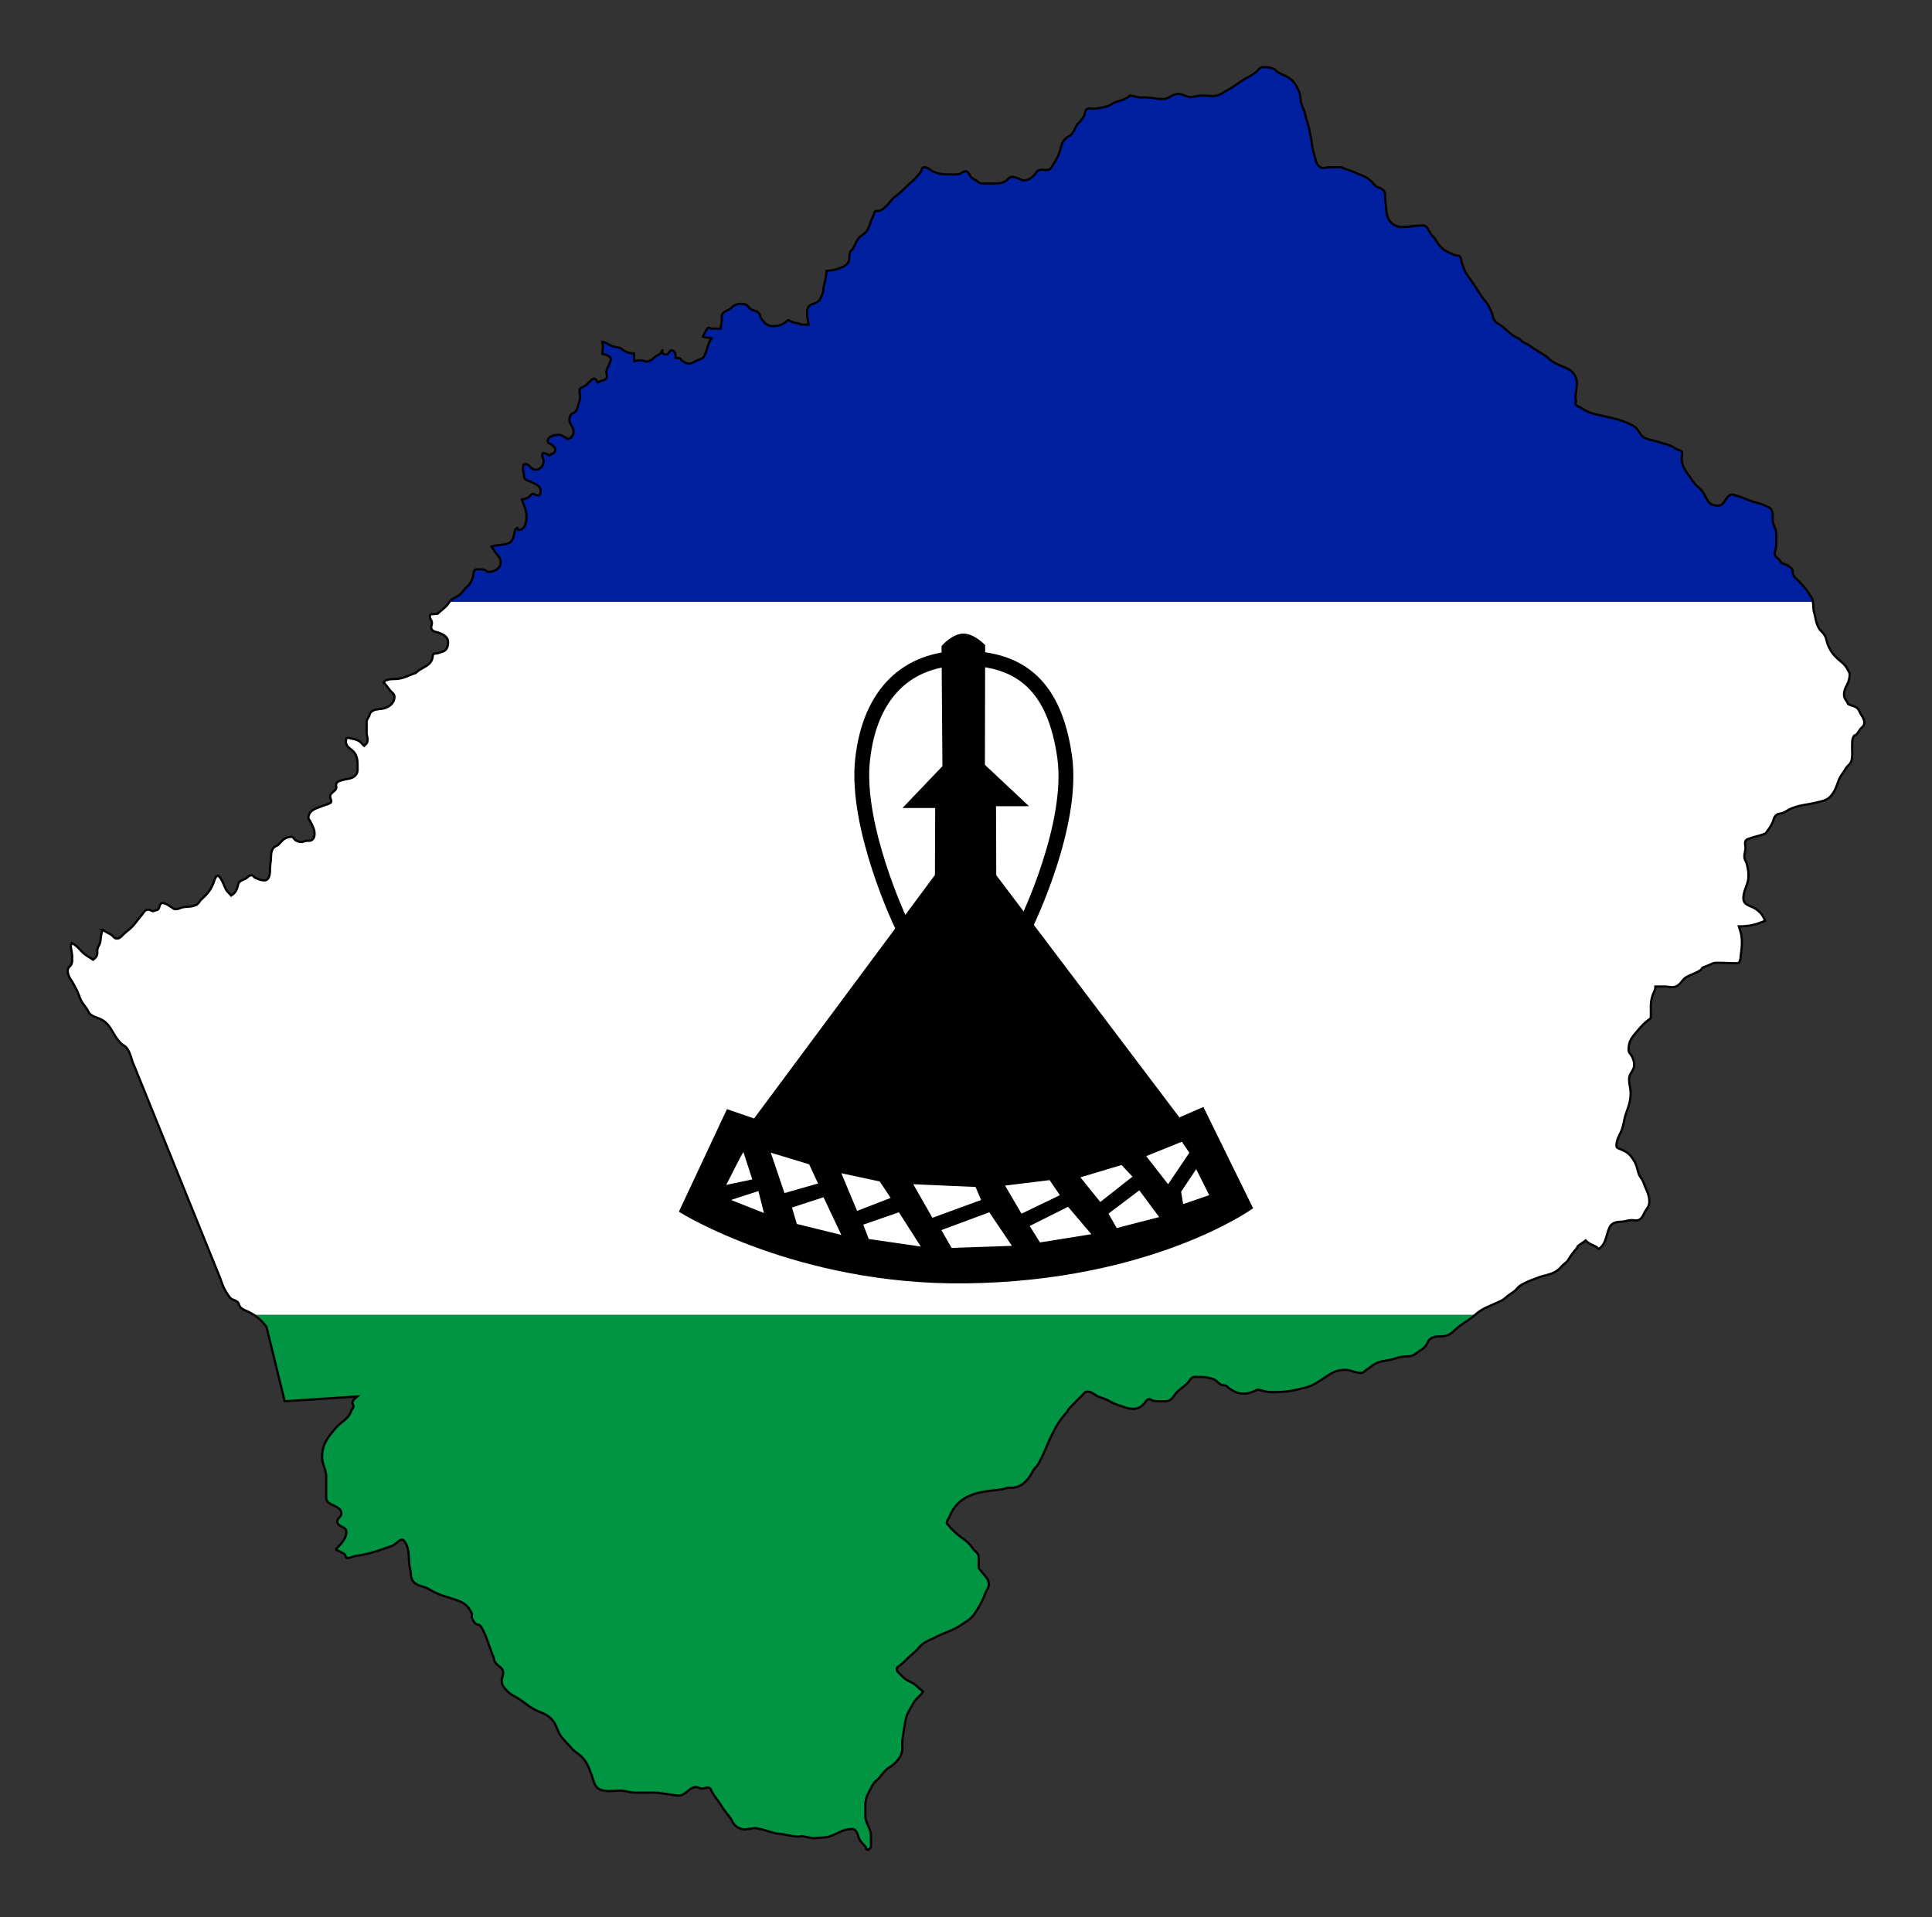<svg xmlns="http://www.w3.org/2000/svg" viewBox="0 0 1733.812 1720.632"><rect x="0" y="0" width="1733.812" height="1720.632" fill="#333333" stroke="none"/><path fill="none" d="M777.97 1660.1c.414.063.95-.013 1.332.216.067-.076.141-.145.213-.216h-1.545z"/><path fill="#009543" d="M781.572 1657.253v-9.307c0-7.375-4.993-11.006-4.993-18.383v-9.305c0-5.106 1.248-8.17 3.631-12.594 1.476-2.724 2.269-4.766 4.085-7.263 1.475-2.157 3.404-2.838 4.993-4.993 2.042-2.724 3.519-4.427 5.901-6.808 2.383-2.384 4.766-2.95 7.262-5.447 3.973-3.972 6.582-7.036 7.263-12.709.341-2.838-.339-4.427 0-7.263.795-7.15 1.589-11.12 2.724-18.156 1.135-6.808 3.972-10.327 7.263-16.34 2.496-4.539 6.014-5.901 8.624-10.44-4.312-3.177-6.467-6.354-11.347-8.625-3.971-1.814-6.241-3.517-9.078-6.808-1.362-1.589-3.177-2.383-3.177-4.539 0-2.156 2.042-2.724 3.631-4.084 1.93-1.589 3.177-2.724 4.994-4.539 4.426-4.427 7.716-6.581 11.801-11.348 3.972-4.538 7.943-5.446 13.164-8.17 4.993-2.611 7.943-3.745 13.163-5.901 5.22-2.156 8.058-3.631 12.709-6.808 4.427-2.95 7.49-4.654 10.44-9.078 4.427-6.581 6.808-10.781 9.532-18.156 1.135-3.176 3.177-4.765 3.177-8.17 0-5.334-3.858-7.49-6.809-11.801-.793-1.249-2.269-1.93-2.269-3.518v-9.305c0-3.405-2.95-4.425-4.993-7.148-2.609-3.52-4.198-5.562-7.716-8.171-4.312-3.177-7.036-5.219-10.894-9.077-1.247-1.25-2.156-2.27-3.177-3.631-.681-.908-1.815-1.135-1.815-2.27 0-2.611 1.815-3.973 2.724-6.354 5.219-12.597 14.751-18.61 28.141-21.334 7.264-1.476 11.689-1.589 19.065-2.724 2.042-.341 3.292-1.134 5.446-1.362 1.589-.114 2.497.112 4.086 0 5.901-.68 9.305-3.292 13.163-7.715 2.27-2.611 3.292-4.767 4.994-7.716 1.362-2.384 3.292-3.52 4.539-5.902 5.673-10.212 7.489-16.793 12.709-27.233 4.084-8.17 7.036-12.823 13.163-19.518.455-.568.455-1.249.908-1.815 2.27-2.838 3.973-4.199 6.355-6.808 2.27-2.497 3.859-3.858 6.354-6.354 1.476-1.476 2.383-3.177 4.539-3.177 4.199 0 6.128 2.95 9.986 4.539 3.518 1.362 5.788 1.815 9.077 3.631 4.766 2.724 7.943 3.744 13.164 5.447 3.404 1.134 5.446 1.815 9.078 1.815 4.084 0 6.696-1.703 9.532-4.539 1.703-1.703 2.157-4.085 4.539-4.085 1.476 0 2.269 1.135 3.631 1.362 4.312.794 6.923.454 11.347.454 3.859 0 5.901-2.837 8.171-5.9 3.518-4.766 7.149-6.243 11.347-10.44 1.815-1.816 2.269-3.858 4.539-4.993 1.589-.796 2.724-.455 4.539-.455 5.334 0 8.625.228 13.617 1.816 3.177 1.02 4.312 3.404 7.262 4.993 1.362.68 2.611.566 4.086.907 1.703.455 2.157 1.816 3.631 2.724 4.427 2.724 7.49 4.539 12.71 4.539 5.106 0 8.058-1.703 12.709-3.631 4.538 1.134 8.057 2.269 12.709 2.269 9.646 0 15.093-.454 24.51-2.723 2.724-.681 4.654-1.023 7.263-1.816 4.427-1.475 6.924-3.065 10.894-5.447 8.17-5.106 13.051-9.985 22.695-9.985 5.787 0 8.739 2.724 14.524 2.724 2.385 0 3.404-1.93 5.447-3.177 2.837-1.703 4.312-3.519 7.262-4.993 4.767-2.497 8.284-2.385 13.617-3.631 4.2-.908 6.696-2.158 10.894-2.724 3.632-.569 6.128.113 9.532-1.362 2.27-1.023 3.405-2.269 5.447-3.631 2.95-1.931 4.993-3.293 6.808-6.355 1.135-2.042 1.703-3.745 3.632-4.993 4.084-2.724 7.83-1.362 12.708-2.27 5.788-1.134 7.944-5.106 12.71-8.624 5.592-4.167 9.281-6.011 14.438-10.429H227.671c4.567 2.889 8.002 6.144 11.49 10.883l16.34 66.723 65.164-4.272c-1.691 1.577-3.671 2.764-4.341 5.18-.308 1.113.908 2.269.908 3.631 0 1.589-1.382 2.264-1.815 3.632-2.516 7.936-9.119 9.951-14.526 16.34-7.075 8.363-11.801 14.525-11.801 25.418 0 7.036 3.631 10.895 3.631 17.929v18.61c0 7.716 13.617 6.581 13.617 14.298 0 3.178-3.632 4.085-3.632 7.263 0 4.766 8.171 4.311 8.171 9.078 0 6.355-5.3 11.531-9.839 16.07l-.052.047c2.881.879 5.252 2.187 8.074 3.854 1.31.774.908 3.632 2.724 3.632 2.724 0 4.783-1.452 7.263-1.815 12.958-1.904 20.389-4.64 32.681-9.078 4.049-1.463 8.265-8.075 10.894-4.539 5.978 8.04 3.206 15.653 5.447 25.419.935 4.076.2 7.738 2.723 10.893 3.83 4.788 9.316 4.071 14.526 7.263 8.86 5.431 15.425 6.377 25.418 9.985 6.346 2.291 10.022 5.66 12.709 11.802.489 1.119-.496 2.514 0 3.631 1.32 2.968 2.951 6.355 6.356 6.355 4.426 1.815 10.551 23.829 12.709 28.142 1.021 2.042.68 3.631 1.815 5.446 2.608 3.859 7.262 4.879 7.262 9.532 0 2.836-1.362 4.426-1.362 7.263 0 3.518 1.816 5.674 4.086 8.17 2.836 3.063 4.993 4.312 8.625 6.356 6.581 3.631 9.759 7.262 16.34 10.892 6.24 3.405 11.12 3.859 15.887 9.078 4.993 5.447 4.651 11.12 9.531 16.795 3.178 3.632 4.994 5.447 8.171 9.078 3.063 3.517 5.785 4.425 9.078 7.716 4.878 4.878 6.24 9.078 8.624 15.433 2.382 6.354 2.951 12.821 9.532 14.524 6.128 1.589 9.986.454 16.341.454 5.56 0 8.624 1.816 14.183 1.816h18.951l19.065 2.723c7.035 0 9.305-7.716 16.34-7.716 1.815 0 2.724 1.247 4.539 1.362 2.836.112 4.878-1.702 7.263-.454 1.362.682 1.474 2.269 2.269 3.631 2.95 5.106 5.446 7.602 8.625 12.71 2.608 4.197 4.766 6.581 7.716 10.439 1.362 1.815 1.815 3.632 3.177 5.447 2.382 3.063 5.22 4.084 9.077 4.993l9.986-1.362c6.355 1.021 9.872 2.382 15.886 4.085 4.085 1.135 6.695 1.02 10.894 1.815 4.878.907 7.716 1.701 12.709 1.816.681 0 1.135-.454 1.815-.454 4.198.339 7.603 1.815 11.802 1.815 5.674-.908 9.192.115 14.525-1.815 7.376-2.724 11.574-6.354 19.517-6.354 3.745 0 4.654 4.197 5.901 7.717 1.362 3.858 3.858 5.334 6.354 8.624.341.454.114 1.362.454 1.815.111.148.285.208.484.238h1.545c.891-.895 2.055-1.487 2.055-2.852z"/><path fill="#FFF" d="M1324.438 1179.635c6.127-5.334 10.893-6.581 18.155-9.985 3.292-1.476 5.447-2.158 8.171-4.539 2.61-2.27 4.426-3.518 7.262-5.447 3.065-2.042 4.085-4.652 7.263-6.354 3.972-2.157 6.581-3.404 10.894-4.993 2.951-1.023 4.653-1.93 7.716-2.724 7.263-2.042 12.482-2.951 17.248-8.624 2.157-2.611 4.539-3.405 6.354-6.354 2.611-4.2 4.539-6.809 7.716-10.44.454-.568.341-1.362.908-1.816 2.496-2.041 4.427-2.837 6.808-4.993 3.519 3.971 7.943 3.859 11.802 7.716 6.696-4.765 6.241-11.462 9.532-19.063 1.815-4.199 5.901-5.334 10.439-5.446 3.52-.115 5.562-1.135 9.078-1.362 2.838-.227 4.88.907 7.263-.455 2.838-1.589 3.404-3.972 4.993-6.808 1.815-3.292 4.085-5.22 4.085-9.078 0-7.376-3.177-11.12-5.447-18.156-1.362-2.837-3.063-4.311-4.084-7.262-1.474-4.312-1.701-7.489-4.085-11.347-2.382-3.859-4.198-6.47-8.17-8.625-1.362-.68-2.27-1.25-3.632-1.815-1.815-.682-4.084-1.135-4.084-3.177 0-6.696 3.519-9.985 5.446-16.341 1.249-4.311 1.362-7.035 2.724-11.347 2.385-7.377 4.539-11.688 4.539-19.518 0-4.993-1.362-7.716-1.362-12.709 0-5.219 4.539-7.489 4.539-12.709 0-2.497-.566-4.085-1.362-6.355-1.021-2.951-3.631-4.086-3.631-7.263 0-6.128 1.93-9.873 5.901-14.524 2.384-2.838 3.858-4.539 6.354-7.263 1.589-1.815 3.065-2.837 4.993-4.539 1.135-1.022 2.724-1.476 2.724-3.065v-9.759c0-3.516.454-5.674 1.362-8.964.907-3.292 2.723-5.107 2.723-8.624h8.966c3.631 0 5.786 1.246 9.19 0 4.766-1.703 5.562-6.242 9.985-8.625 4.766-2.61 8.171-3.292 12.709-6.354.681-.454.681-1.476 1.362-1.815 1.816-1.135 3.405-1.362 5.447-2.27 2.724-1.248 4.312-2.269 7.377-2.269 7.035 0 11.006.339 18.041.454.569-.341 1.589 0 1.815-.454 1.476-2.269 1.476-4.427 1.816-7.263.454-4.199.907-6.696.907-10.894 0-5.787-.907-9.077-2.724-14.524 9.419 0 14.979-1.476 23.604-4.993-1.929-4.654-4.085-7.604-8.171-10.44-2.608-1.815-4.538-2.157-7.262-3.631-2.382-1.249-4.086-3.065-4.086-5.901 0-8.171 4.539-12.255 4.539-20.425 0-3.859-.454-6.242-1.362-9.986-.68-2.838-2.269-4.311-2.269-7.262 0-2.838.68-4.427.907-7.263.227-2.838-1.134-4.993.454-7.263.908-1.248 2.27-1.248 3.632-1.815 4.766-1.93 9.419-2.27 14.071-4.539 2.383-3.292 4.085-5.334 5.901-9.078 1.362-2.837 1.249-5.219 3.631-7.262 1.703-1.476 3.405-1.135 5.446-1.816 3.632-1.361 5.447-3.177 9.078-4.539 4.767-1.703 7.716-2.383 12.71-3.176 4.199-.681 6.696-1.249 10.894-2.27 4.654-1.135 7.715-1.815 10.894-5.446 4.085-4.767 4.88-8.739 7.262-14.525 1.476-3.745 3.405-5.561 5.447-9.078 1.815-3.631 5.107-4.654 5.901-8.624.907-4.88.341-7.716.454-12.71.115-3.631-.227-6.241 1.815-9.077.341-.569 1.25-.341 1.815-.908 1.815-1.815 2.497-3.631 4.085-5.446 1.476-1.59 3.177-2.724 3.177-4.993 0-3.859-1.928-5.789-3.631-9.078-1.021-2.043-1.702-3.746-3.632-4.994-2.496-1.703-4.993-1.361-7.262-3.177-.567-.454-.567-1.248-.908-1.815-1.474-2.042-2.722-3.745-2.722-6.355 0-4.085 1.361-6.354 3.176-9.985 1.135-2.838 1.816-4.993 1.816-8.171 0-1.93-1.021-2.837-1.816-4.538-1.815-3.746-4.085-5.447-7.262-8.171-5.106-4.427-7.943-7.831-10.44-14.071-1.135-2.724-1.135-4.654-2.269-7.263-1.702-3.745-4.54-4.879-6.356-8.624-2.269-4.539-2.269-7.831-3.631-12.709-1.08-3.781-.664-6.636-1.181-9.976H403.482c-.862 1.147-1.496 2.383-2.732 3.621-2.95 2.949-5.108 4.538-8.171 7.262-2.837.455-6.808-.568-6.808 2.269 0 2.27 1.589 3.178 1.815 5.447.227 2.156-1.022 3.404-.454 5.447.566 2.042 2.496 2.609 4.539 3.177 5.105 1.474 10.44 3.743 10.44 9.078 0 3.516-.908 6.808-4.086 8.17-2.042.793-3.292 1.247-5.447 1.815-1.248.339-2.837 0-3.631.907-.796.908-.568 2.382-.907 3.632-2.043 7.263-9.646 7.829-14.979 13.163-5.674 1.816-8.739 3.859-14.526 4.994-4.879.907-8.17-.227-12.709 1.815-.795.339-.68 1.247-1.362 1.815 2.27 2.497 3.517 4.198 5.447 6.808 1.589 2.156 4.085 3.064 4.085 5.901 0 4.993-3.519 8.282-8.171 9.985-4.766 1.702-8.965.34-12.709 3.632-1.134.908-1.25 2.27-1.815 3.632-.908 2.041-2.269 3.062-2.269 5.332v9.305c0 3.519 1.589 5.674.454 8.966-.454 1.473-1.589 2.042-2.724 3.176-1.93-1.703-2.723-3.292-4.993-4.538-3.177-1.703-5.674-1.589-9.078-2.724l-1.815.454c-.227 1.247-.455 1.815-.455 3.063 0 5.562 6.128 6.469 8.625 11.462 1.701 3.517 1.815 6.013 1.815 9.986 0 3.177.455 5.787-1.362 8.17-3.177 4.086-7.716 3.405-12.709 4.993-2.157.681-4.085 1.135-4.993 3.177-.568 1.248.227 2.382 0 3.632-.681 3.516-5.447 4.084-5.447 7.716 0 1.815.908 2.723.908 4.539 0 1.021-1.022 1.474-1.815 1.815-1.249.68-2.27.908-3.632 1.362-2.837.907-4.426 1.701-7.262 2.723-4.086 1.475-7.716 4.198-7.716 8.625 0 1.589 1.247 2.269 1.815 3.631 1.815 3.971 3.632 6.468 3.632 10.895 0 2.269-.569 4.084-2.27 5.446-1.589 1.247-3.404.567-5.446.908-1.25.111-2.27.907-3.632.907-2.157 0-3.632-.227-5.446-1.362-1.703-1.022-2.043-3.177-4.086-3.177-4.88 0-7.831 2.724-10.894 6.355-1.589 1.929-4.085 1.929-5.447 4.085-1.475 2.269-1.703 4.425-1.815 7.263-.114 4.651-.907 7.147-.907 11.801 0 4.198-.796 9.532-4.994 9.532-3.292 0-5.219-1.022-8.17-2.269-1.362-.568-2.042-2.27-3.631-2.27-2.383 0-3.404 2.156-5.447 3.178-2.838 1.473-5.788 1.928-6.355 4.993-.907 4.538-2.383 7.716-6.354 9.985-1.589-2.157-3.292-3.065-4.539-5.447-2.611-4.766-2.95-8.397-6.808-12.254-.568.339-1.476 0-1.816.454-1.814 2.381-1.93 4.539-3.176 7.263-2.611 5.9-5.335 8.85-9.986 13.163-2.157 1.929-2.724 4.312-5.446 5.447-3.973 1.701-6.697 1.135-10.894 1.815-2.724.454-4.427 1.815-7.263 1.815-1.589 0-2.27-1.023-3.632-1.815-2.837-1.589-4.765-3.632-8.17-3.632-2.496 0-2.157 3.632-3.631 5.447-.907 1.135-3.292 1.021-4.539 1.815-1.703-.341-2.723-1.362-4.539-1.362-3.065 0-3.972 2.724-5.9 4.994-3.52 4.084-5.221 7.035-9.078 10.893-2.158 2.156-4.086 3.405-6.354 5.447-2.27 2.042-3.632 4.539-6.809 4.539-2.496 0-3.292-2.497-5.446-3.631a235.063 235.063 0 01-7.263-4.086c-1.703 4.086-1.362 7.035-2.27 11.347-.454 2.156-1.703 3.29-2.269 5.447-.568 2.042.112 3.404-.454 5.446-.569 2.156-1.931 3.177-3.632 4.539-3.631-2.724-6.354-3.631-9.532-6.808-3.404-3.404-5.219-6.015-9.532-8.17-.341 1.02-.681 1.588-.908 2.723l1.362 9.078c-.341 2.497.227 3.971-.454 6.354-.795 2.724-3.631 3.518-3.631 6.356 0 4.993 2.496 7.489 4.993 11.801 2.609 4.651 4.086 7.602 5.901 12.709 1.701 4.651 4.198 6.694 6.808 10.894.68 1.247 1.135 2.609 2.269 3.632 2.837 2.608 5.447 2.949 9.078 4.538 10.099 4.539 10.78 13.956 18.61 21.788 1.929 1.928 3.971 2.381 5.447 4.538 3.97 5.56 3.744 10.099 6.808 16.341l77.163 190.639c2.155 6.694 4.084 10.666 8.17 16.34 1.816 2.609 4.878 2.383 7.263 4.539 1.135 1.021 1.021 2.382 1.815 3.632 2.155 3.29 5.22 3.631 8.625 5.446a56.297 56.297 0 013.943 2.28h1096.226c.181-.155.358-.304.542-.465z"/><path fill="#00209F" d="M594.437 314.467c.123-.247.08-.21 0 0z"/><path fill="#00209F" d="M1626.282 537.366c-.454-1.476-1.589-2.383-2.27-3.631-3.063-4.993-5.559-7.603-9.531-11.802-2.27-2.383-4.312-3.631-5.447-6.808-.455-1.249.115-2.497-.455-3.631-.681-1.476-1.928-2.27-3.176-3.177-2.497-1.93-4.879-1.816-7.263-3.632-.567-.454-.454-1.248-.908-1.815-1.928-2.042-4.539-3.064-4.539-5.901 0-3.176 1.362-4.879 1.362-8.058v-9.305c0-4.993-2.836-7.602-3.177-12.595-.227-3.518.569-5.901-.907-9.078-1.021-2.157-2.95-2.61-4.994-3.631-5.332-2.61-8.963-2.95-14.525-4.993-4.878-1.816-7.716-3.177-12.709-4.539-1.021-.227-1.589-.908-2.724-.908-6.467 0-6.694 9.986-13.164 9.986-3.858 0-6.92-.908-9.077-4.086-1.702-2.611-2.497-4.654-4.086-7.263-1.815-3.065-3.858-4.311-6.354-6.808-3.063-3.065-4.198-5.562-6.808-9.078-3.744-5.107-6.355-8.965-6.355-15.433 0-1.815.681-2.837.455-4.539-.339-2.383-3.29-2.496-5.447-3.631-1.362-.68-2.269-1.589-3.631-2.27-3.859-1.93-6.694-2.269-10.894-3.631-4.766-1.589-7.943-1.93-12.709-3.631-5.786-2.157-5.901-8.398-11.347-11.348-9.418-4.993-15.773-6.128-26.327-8.624-6.467-1.476-10.551-1.93-16.34-4.993-2.042-1.023-3.517-2.043-5.446-3.178-1.475-.907-3.064-1.022-3.632-2.723-.227-.908.454-1.589.454-2.611 0-1.134-.454-1.701-.454-2.836.114-4.993 1.362-9.077 1.362-14.071-1.021-6.241-3.859-10.212-9.532-12.709-5.106-2.269-8.51-3.292-13.162-6.355-2.27-1.476-3.178-3.065-5.447-4.539-5.333-3.518-8.964-5.334-14.071-9.078-3.516-2.61-6.922-2.838-9.532-6.355-6.241-2.497-9.417-6.015-14.526-10.44-3.29-2.837-6.467-3.404-8.624-7.262-.567-1.135-.567-2.385-.908-3.631-1.135-3.632-2.269-5.789-4.084-9.078-1.702-3.065-3.517-4.427-5.447-7.263-4.198-6.242-6.467-10.327-10.894-16.34-3.744-4.994-5.332-8.512-7.262-14.526-.681-2.157-.113-3.972-1.816-5.446-1.021-.796-2.383-.569-3.631-.908-2.156-.681-3.404-1.362-5.447-2.27-5.9-2.61-9.078-5.788-12.255-11.347-1.246-2.157-2.608-3.065-4.084-4.993-2.609-3.404-3.29-8.17-7.716-8.17-7.263 0-11.348 1.361-18.61 1.361-7.036 0-12.482-4.879-13.617-11.801-.794-4.88-.794-7.716-1.362-12.709-.339-2.838.341-4.766-.907-7.263-1.816-3.631-6.013-2.838-8.625-5.901-3.29-3.858-5.786-6.127-10.44-8.17-4.198-1.815-6.694-2.838-10.894-4.539-2.042-.795-3.29-1.134-5.446-1.815-1.474-.454-2.156-1.362-3.744-1.362h-10.667c-2.837 0-4.88 1.362-7.376 0-3.971-2.157-4.085-6.128-5.447-10.44-.793-2.61-1.362-4.538-1.815-7.262-1.589-9.986-2.269-15.886-5.446-25.419-.681-2.042-.794-3.404-1.362-5.446-1.135-4.2-2.95-6.581-3.632-10.894-.566-3.518-.339-5.789-1.815-9.078-2.723-6.128-5.219-10.1-11.347-13.163-4.198-2.043-7.263-2.838-10.44-6.355-3.631-1.816-6.467-1.816-10.44-1.816-3.063 0-3.97 2.724-6.354 4.539-3.404 2.609-5.9 3.859-9.532 5.901-6.467 3.744-9.759 6.92-16.34 10.44-3.404 1.815-5.22 3.631-9.078 4.539-4.879 1.135-7.716 0-12.709 0-4.198 0-6.695 1.361-10.895 1.361-4.311 0-6.581-2.723-10.893-2.723-5.786 0-8.283 4.538-14.072 4.538-5.332 0-8.282-1.022-13.616-1.361-3.517-.228-5.674.227-9.078-.455-2.043-.341-4.651-1.022-6.808-1.361-3.859 3.858-7.603 4.084-12.709 5.9-2.95 1.021-4.312 2.724-7.263 3.631-4.198 1.362-7.036 1.59-11.348 2.27-2.723.34-4.993-1.022-7.262.454-1.816 1.135-1.474 3.405-2.27 5.447-.907 2.269-2.381 3.404-3.631 5.447-.907 1.473-2.382 2.042-3.177 3.631-1.474 2.724-2.27 4.766-4.086 7.262-1.589 2.27-3.97 2.609-5.901 4.539-2.724 2.724-3.631 5.221-4.538 9.078-1.475 6.013-3.405 9.305-6.809 14.525-1.247 2.042-2.155 4.197-4.539 4.538-3.404.567-6.128-.907-9.078.908-1.246.794-1.701 2.042-2.723 3.177-2.951 3.29-5.901 5.447-10.44 5.447-.794 0-1.135-.796-1.815-.908-3.178-.795-4.878-2.269-8.171-2.269-2.95 0-3.743 2.836-6.354 4.084-3.177 1.589-5.559 1.815-9.191 1.815h-11.12c-2.384 0-3.631-1.475-5.561-2.723-1.247-.796-2.382-1.362-3.632-2.27-2.496-1.815-2.723-5.901-5.9-5.901-2.27 0-3.291 1.816-5.447 2.27-3.404.794-5.559.454-9.078.454-4.993 0-8.056-.114-12.709-1.815-3.858-1.362-5.786-4.539-9.985-4.539-1.817 0-1.929 2.043-2.724 3.631-.794 1.589-1.589 2.27-2.724 3.632-2.382 2.836-3.971 4.425-6.808 6.808-5.447 4.766-7.943 8.057-13.617 12.255-3.859 2.836-4.993 5.901-8.625 9.078-1.815 1.589-3.177 2.836-5.446 3.631-1.247.455-2.609-.227-3.631.455-1.249.793-1.249 2.269-1.817 3.631-.793 2.042-1.589 3.404-2.269 5.446-1.362 3.632-1.928 6.013-4.086 9.078-2.042 2.836-4.766 3.177-6.808 5.901-2.27 3.063-3.177 5.674-4.994 9.078-.793 1.589-2.155 1.928-2.723 3.631-1.247 3.404-.112 5.901-1.815 9.078-1.135 2.156-2.836 3.063-4.993 4.086-5.106 2.497-8.737 2.949-14.525 3.631 0 5.332-1.247 8.397-2.269 13.617-.567 2.723-.34 4.651-1.362 7.263-1.247 3.062-2.156 5.559-4.994 7.262-1.928 1.135-3.631 1.135-5.446 2.27-2.157 1.361-3.177 3.29-3.177 5.9 0 4.651.227 7.148 1.362 11.802h-5.334c-2.27 0-3.405-1.135-5.56-1.362-3.065-.454-4.654-1.022-7.263-2.724-1.702.794-2.157 1.816-3.631 2.724-3.632 2.269-6.581 2.724-10.894 2.724-4.427 0-7.036-2.838-9.532-6.355-1.362-1.93-1.25-3.746-2.724-5.447-2.042-2.269-4.654-1.93-7.263-3.631-1.361-.795-1.93-2.27-3.177-3.177-1.703-1.249-3.292-1.362-5.446-1.362-3.632 0-6.128 1.135-8.625 3.631-2.724 2.724-6.469 2.497-8.17 5.901-.908 1.928-.227 3.29-.453 5.447-.341 2.835-.568 4.425-.908 7.262h-8.624c-.796-.114-1.023-.907-1.817-.907-1.476 0-2.042 1.589-2.723 2.724-1.249 1.928-1.93 3.29-2.724 5.446 2.836.908 4.651.908 7.716 1.362-3.859 5.787-3.632 10.325-6.808 16.34-1.023 2.043-3.293 2.382-5.447 3.178-3.065 1.246-4.766 3.176-8.17 3.176-2.611 0-4.2-1.362-6.355-2.723-.68-.454-.568-1.476-1.362-1.815-1.361-.568-2.496-.227-4.084-.455 0-3.065-.568-6.808-3.631-6.808-2.27 0-2.27 3.631-4.539 3.631-4.777 0-4.045-2.918-3.76-3.665-.163.328-.62 1.156-1.688 2.757-.907 1.247-2.383 1.474-3.631 2.269-3.292 2.156-5.107 4.993-9.078 4.993-1.362 0-2.27-.795-3.631-.907-2.838-.341-4.427 0-7.263.68-.114-2.723-.114-4.312-.227-7.035-4.654 0-7.49-1.362-11.12-4.086-2.385-1.703-4.88-1.362-7.716-2.269-3.745-1.249-5.562-3.293-9.532-4.086.68 4.198.339 6.695 0 10.894 3.516.794 7.716 1.815 7.716 5.447 0 .793-.796 1.134-.908 1.814-.68 3.632-2.95 5.333-3.177 9.078-.114 2.156 1.247 3.859 0 5.447-1.362 1.701-3.745 2.269-5.901 2.724l-1.815 1.362c-.907-1.816-1.589-3.631-3.631-3.631-1.249 0-1.816 1.134-2.724 1.814-2.042 1.589-2.838 3.178-4.993 4.539-2.157 1.362-4.993 1.816-4.993 4.425 0 2.27.454 3.405.454 5.674 0 2.497-.68 3.859-1.362 6.242-.796 2.836-1.135 5.105-3.177 7.263-1.023 1.134-2.724 1.134-3.632 2.269-1.134 1.362-1.361 2.724-1.361 4.539 0 4.425 3.631 6.467 3.631 10.894 0 3.177-2.27 6.355-5.446 6.355-.908 0-1.023-1.135-1.816-1.362-2.157-.68-3.177-2.269-5.446-2.269-4.654 0-10.44 1.247-10.44 5.901 0 1.588 1.929 1.814 3.177 2.723 1.928 1.362 3.631 2.609 3.631 4.994 0 2.042-1.703 3.063-3.631 3.631-.795.227-.907 1.362-1.815 1.362-.908 0-1.022-1.135-1.815-1.362-1.249-.341-2.27-.681-3.631-.908-.115.794-.908 1.021-.908 1.815 0 2.156 1.362 3.291 1.362 5.447 0 4.085-3.177 7.716-7.263 7.716-3.177 0-4.426-2.497-6.808-4.539-.455-.341-1.25-.227-1.816-.454l-2.269.454c-.114 1.474-.454 2.27-.454 3.743 0 2.043.68 3.405.908 5.335.111 1.247 0 2.608.907 3.631 1.474 1.701 3.404 1.701 5.447 2.724 4.085 2.042 8.624 3.517 8.624 8.17 0 1.815-.454 4.086-2.269 4.086-1.816 0-2.724-1.362-4.539-1.362-2.157 0-2.611 2.27-4.539 3.177-2.043 1.021-3.292 1.362-5.447 1.815 1.928 5.901 4.086 9.191 4.086 15.433 0 5.332-1.476 11.802-6.809 11.802-.907 0-.68-1.362-1.362-1.817-.454.681-1.588.567-1.814 1.362-1.703 5.333-1.362 11.121-6.809 12.709-5.447 1.589-9.078.908-14.524 2.724 1.362 1.929 2.155 3.517 3.631 5.447 2.269 2.95 4.539 4.878 4.539 8.624 0 5.447-5.446 8.625-10.894 8.625-1.589 0-2.157-1.476-3.631-1.815-2.724-.796-4.427-.454-7.263-.454-2.27 0-2.383 2.835-2.724 4.993-.568 2.95-1.135 4.651-2.723 7.262-1.477 2.382-3.178 3.405-4.994 5.447-1.589 1.815-2.61 3.516-4.539 4.993-2.496 2.043-4.654 2.609-7.262 4.539-.773.57-1.325 1.185-1.807 1.826h1223.435a18.456 18.456 0 00-.637-2.728z"/><g><path stroke="#000" stroke-width="2.667" d="M864.314 570.013c-9.119.196-18.017 10.298-18.017 10.298l.786 107.909-34.068 35.691h27.579l-.233 61.883-163.152 219.696-24.118-8.336-42.155 89.925s104.267 65.291 255.6 63.504c166.101-1.975 256.341-66.512 256.341-66.512l-43.561-88.768-21.331 9.276-165.243-218.555-.233-63.728h27.579l-37.535-35.247.222-107.515s-9.341-9.708-18.46-9.512l-.001-.009z"/><path fill="none" stroke="#000" stroke-width="13.333" d="M921.22 828.365H808.404s-40.947-86.272-34.31-146.587c6.758-61.413 41.858-90.469 88.523-90.981 55.173-.615 84.091 27.035 92.827 88.523 8.656 60.928-34.225 149.051-34.225 149.051l.001-.006z"/><path fill="#FFF" d="M667.141 1034.018c-1.844 2.459-15.369 29.507-15.369 29.507l23.36-4.918-7.991-24.589zM680.634 1069.058l-24.589 7.991 29.508 11.68-4.919-19.671zM691.727 1034.605l12.295 36.27 30.122-8.606-7.991-17.213-34.426-10.451zM710.767 1083.832l4.303 14.754 39.958 9.836-15.983-33.811-28.278 9.221zM755.034 1053.058l14.139 33.811 30.122-11.68-9.836-14.754-34.425-7.377zM774.714 1099.192l4.918 12.909 46.72 6.762-19.671-30.737-31.967 11.066zM819.567 1062.925l17.213 30.122 43.646-15.983-4.918-11.68-55.941-2.459zM844.794 1104.099l9.221 15.983 54.096-1.844-20.286-30.122-43.031 15.983zM901.967 1064.152l14.754 25.204 34.426-16.598-9.221-13.524-39.959 4.918zM958.5 1083.192l-34.426 17.213 9.221 14.754 46.106-7.377-20.901-24.59zM969.594 1056.738l17.827 22.131 28.893-22.746-9.836-10.451-36.884 11.066zM1022.447 1068.418l-27.664 20.901 7.377 12.909 38.114-9.836-17.827-23.974zM1060.581 1024.792l6.762 9.836-19.057 28.278-19.672-25.204 31.967-12.91zM1073.487 1049.378l11.68 23.36-23.36 7.991-1.844-11.066 13.524-20.285z"/></g><path fill="none" stroke="#000" stroke-width="2" stroke-miterlimit="10" d="M301.038 1390.883c4.539-4.539 9.839-9.715 9.839-16.07 0-4.767-8.171-4.312-8.171-9.078 0-3.177 3.632-4.084 3.632-7.263 0-7.716-13.617-6.581-13.617-14.298v-18.61c0-7.035-3.631-10.894-3.631-17.929 0-10.894 4.726-17.055 11.801-25.418 5.406-6.389 12.009-8.404 14.526-16.34.433-1.368 1.815-2.043 1.815-3.632 0-1.362-1.216-2.517-.908-3.631.67-2.417 2.65-3.603 4.341-5.18l-65.164 4.272-16.34-66.724c-4.427-6.014-8.739-9.646-15.433-13.163-3.405-1.815-6.47-2.157-8.625-5.446-.795-1.249-.68-2.611-1.815-3.632-2.384-2.157-5.446-1.93-7.263-4.539-4.086-5.674-6.015-9.646-8.17-16.34l-77.163-190.639c-3.064-6.242-2.838-10.781-6.808-16.341-1.476-2.157-3.519-2.61-5.447-4.538-7.83-7.832-8.511-17.249-18.61-21.788-3.631-1.589-6.241-1.93-9.078-4.538-1.134-1.023-1.589-2.385-2.269-3.632-2.61-4.2-5.107-6.242-6.808-10.894-1.815-5.107-3.292-8.058-5.901-12.709-2.497-4.312-4.993-6.808-4.993-11.801 0-2.838 2.836-3.632 3.631-6.356.68-2.383.112-3.858.454-6.354l-1.362-9.078c.227-1.135.567-1.703.908-2.723 4.312 2.155 6.128 4.766 9.532 8.17 3.177 3.177 5.901 4.084 9.532 6.808 1.701-1.362 3.063-2.383 3.632-4.539.566-2.042-.114-3.404.454-5.446.566-2.158 1.815-3.292 2.269-5.447.908-4.312.567-7.262 2.27-11.347a237.161 237.161 0 007.263 4.086c2.155 1.134 2.95 3.631 5.446 3.631 3.177 0 4.539-2.497 6.809-4.539 2.269-2.042 4.197-3.292 6.355-5.447 3.858-3.858 5.559-6.808 9.078-10.893 1.928-2.27 2.835-4.994 5.9-4.994 1.816 0 2.836 1.021 4.539 1.362 1.247-.795 3.632-.68 4.539-1.815 1.474-1.815 1.135-5.447 3.631-5.447 3.405 0 5.333 2.043 8.17 3.632 1.362.793 2.043 1.815 3.632 1.815 2.836 0 4.539-1.362 7.263-1.815 4.197-.68 6.92-.114 10.894-1.815 2.723-1.135 3.29-3.518 5.446-5.447 4.651-4.312 7.375-7.263 9.986-13.163 1.246-2.724 1.362-4.881 3.176-7.263.34-.454 1.248-.114 1.816-.454 3.858 3.858 4.197 7.489 6.808 12.254 1.247 2.382 2.95 3.291 4.539 5.447 3.971-2.269 5.447-5.447 6.355-9.985.567-3.065 3.516-3.519 6.355-4.993 2.043-1.023 3.064-3.178 5.447-3.178 1.589 0 2.269 1.702 3.631 2.27 2.95 1.247 4.878 2.269 8.17 2.269 4.198 0 4.994-5.334 4.994-9.532 0-4.654.793-7.149.907-11.801.112-2.838.34-4.994 1.815-7.263 1.362-2.157 3.859-2.157 5.447-4.085 3.063-3.631 6.013-6.355 10.894-6.355 2.042 0 2.382 2.156 4.086 3.177 1.814 1.135 3.29 1.362 5.446 1.362 1.362 0 2.381-.796 3.632-.907 2.042-.341 3.858.339 5.446-.908 1.701-1.362 2.27-3.177 2.27-5.446 0-4.427-1.816-6.924-3.632-10.895-.568-1.362-1.815-2.042-1.815-3.631 0-4.427 3.631-7.149 7.716-8.625 2.836-1.022 4.425-1.815 7.262-2.723 1.362-.454 2.382-.681 3.632-1.362.794-.341 1.815-.795 1.815-1.815 0-1.816-.908-2.724-.908-4.539 0-3.632 4.766-4.2 5.447-7.716.227-1.249-.568-2.383 0-3.632.907-2.042 2.836-2.496 4.993-3.177 4.993-1.588 9.532-.907 12.709-4.993 1.816-2.383 1.362-4.993 1.362-8.17 0-3.973-.114-6.469-1.815-9.986-2.497-4.993-8.625-5.9-8.625-11.462 0-1.247.228-1.815.455-3.063l1.815-.454c3.404 1.135 5.901 1.021 9.078 2.724 2.27 1.246 3.063 2.835 4.993 4.538 1.135-1.134 2.27-1.703 2.724-3.176 1.135-3.292-.454-5.447-.454-8.966v-9.305c0-2.27 1.361-3.291 2.269-5.332.566-1.362.681-2.724 1.815-3.632 3.744-3.292 7.943-1.93 12.709-3.632 4.651-1.703 8.171-4.993 8.171-9.985 0-2.837-2.497-3.745-4.086-5.901-1.93-2.61-3.177-4.311-5.447-6.808.681-.568.567-1.476 1.362-1.815 4.539-2.042 7.83-.908 12.709-1.815 5.786-1.135 8.851-3.177 14.525-4.994 5.333-5.334 12.936-5.9 14.979-13.163.339-1.25.111-2.724.907-3.632.794-.907 2.382-.568 3.631-.907 2.156-.568 3.405-1.023 5.447-1.815 3.177-1.362 4.086-4.654 4.086-8.17 0-5.335-5.335-7.604-10.44-9.078-2.043-.568-3.973-1.135-4.539-3.177-.568-2.043.68-3.292.454-5.447-.227-2.269-1.815-3.177-1.815-5.447 0-2.837 3.971-1.814 6.808-2.269 3.063-2.724 5.221-4.312 8.171-7.262 1.928-1.93 2.382-3.859 4.539-5.447 2.608-1.93 4.766-2.496 7.262-4.539 1.929-1.476 2.95-3.177 4.539-4.993 1.815-2.042 3.516-3.065 4.994-5.447 1.588-2.61 2.155-4.311 2.723-7.262.34-2.158.454-4.993 2.724-4.993 2.836 0 4.539-.342 7.263.454 1.474.339 2.042 1.815 3.631 1.815 5.447 0 10.894-3.177 10.894-8.625 0-3.745-2.27-5.673-4.539-8.624-1.476-1.93-2.269-3.518-3.631-5.447 5.446-1.815 9.077-1.135 14.524-2.724 5.447-1.588 5.106-7.376 6.809-12.709.227-.795 1.361-.68 1.814-1.362.681.455.455 1.816 1.362 1.816 5.333 0 6.809-6.47 6.809-11.802 0-6.242-2.158-9.532-4.086-15.433 2.156-.454 3.404-.795 5.447-1.815 1.928-.907 2.382-3.177 4.539-3.177 1.815 0 2.723 1.362 4.539 1.362 1.815 0 2.269-2.27 2.269-4.086 0-4.652-4.539-6.128-8.624-8.17-2.043-1.023-3.973-1.023-5.447-2.724-.907-1.023-.796-2.383-.907-3.631-.228-1.93-.908-3.292-.908-5.335 0-1.473.339-2.269.454-3.743l2.269-.454c.567.227 1.362.112 1.816.454 2.382 2.042 3.631 4.539 6.808 4.539 4.085 0 7.263-3.631 7.263-7.716 0-2.157-1.362-3.292-1.362-5.447 0-.795.793-1.022.908-1.815 1.361.227 2.381.567 3.631.908.794.227.907 1.362 1.815 1.362.908 0 1.021-1.135 1.815-1.362 1.928-.568 3.631-1.589 3.631-3.631 0-2.384-1.703-3.632-3.631-4.994-1.248-.908-3.177-1.135-3.177-2.723 0-4.654 5.786-5.901 10.44-5.901 2.269 0 3.29 1.589 5.446 2.269.794.227.908 1.362 1.816 1.362 3.176 0 5.446-3.177 5.446-6.355 0-4.427-3.631-6.469-3.631-10.894 0-1.815.227-3.177 1.361-4.539.908-1.135 2.609-1.135 3.632-2.269 2.042-2.158 2.381-4.427 3.177-7.263.681-2.383 1.362-3.745 1.362-6.242 0-2.269-.454-3.404-.454-5.674 0-2.608 2.836-3.063 4.993-4.425 2.155-1.361 2.951-2.95 4.993-4.539.907-.68 1.474-1.814 2.724-1.814 2.042 0 2.724 1.814 3.631 3.631l1.815-1.362c2.156-.455 4.539-1.023 5.901-2.724 1.247-1.589-.114-3.292 0-5.447.227-3.745 2.497-5.446 3.177-9.078.112-.68.908-1.022.908-1.814 0-3.632-4.2-4.654-7.716-5.447.339-4.199.68-6.696 0-10.894 3.97.793 5.786 2.836 9.532 4.086 2.836.907 5.332.566 7.716 2.269 3.631 2.724 6.467 4.086 11.12 4.086.112 2.723.112 4.312.227 7.035 2.836-.68 4.425-1.022 7.263-.68 1.361.112 2.269.907 3.631.907 3.971 0 5.786-2.837 9.078-4.993 1.247-.795 2.724-1.022 3.631-2.269 4.726-7.094-2.458.907 5.447.907 2.269 0 2.269-3.631 4.539-3.631 3.063 0 3.631 3.743 3.631 6.808 1.589.228 2.724-.113 4.084.455.794.339.681 1.362 1.362 1.815 2.156 1.361 3.744 2.723 6.356 2.723 3.404 0 5.105-1.93 8.17-3.176 2.155-.796 4.425-1.135 5.447-3.178 3.176-6.015 2.949-10.553 6.808-16.34-3.065-.454-4.88-.454-7.716-1.362.794-2.157 1.474-3.518 2.724-5.446.68-1.135 1.246-2.724 2.723-2.724.794 0 1.021.793 1.816.907h8.624c.34-2.837.567-4.427.908-7.262.227-2.158-.455-3.52.454-5.447 1.701-3.404 5.446-3.177 8.17-5.901 2.497-2.496 4.993-3.631 8.625-3.631 2.155 0 3.743.112 5.446 1.362 1.247.907 1.816 2.382 3.177 3.177 2.609 1.701 5.221 1.362 7.263 3.631 1.474 1.701 1.362 3.517 2.724 5.447 2.496 3.516 5.105 6.355 9.532 6.355 4.312 0 7.262-.455 10.894-2.724 1.474-.907 1.929-1.93 3.631-2.724 2.609 1.702 4.198 2.27 7.263 2.724 2.155.227 3.29 1.362 5.56 1.362h5.334c-1.135-4.654-1.362-7.15-1.362-11.802 0-2.61 1.021-4.539 3.177-5.9 1.815-1.135 3.518-1.135 5.446-2.27 2.838-1.703 3.746-4.2 4.994-7.262 1.022-2.611.795-4.54 1.362-7.263 1.022-5.221 2.269-8.285 2.269-13.617 5.789-.681 9.419-1.134 14.525-3.631 2.157-1.023 3.858-1.93 4.993-4.086 1.703-3.177.568-5.674 1.815-9.078.568-1.703 1.93-2.042 2.723-3.631 1.816-3.404 2.724-6.015 4.994-9.078 2.042-2.724 4.766-3.065 6.808-5.901 2.158-3.065 2.724-5.446 4.085-9.078.68-2.042 1.476-3.404 2.269-5.446.568-1.362.568-2.838 1.816-3.631 1.022-.681 2.383 0 3.631-.455 2.269-.795 3.631-2.042 5.446-3.631 3.632-3.177 4.766-6.242 8.625-9.078 5.674-4.199 8.17-7.49 13.617-12.255 2.837-2.383 4.426-3.972 6.808-6.808 1.135-1.362 1.93-2.043 2.724-3.632.795-1.588.907-3.631 2.724-3.631 4.199 0 6.128 3.177 9.985 4.539 4.654 1.701 7.716 1.815 12.709 1.815 3.519 0 5.674.34 9.078-.454 2.157-.454 3.177-2.27 5.447-2.27 3.177 0 3.404 4.086 5.9 5.901 1.249.908 2.385 1.474 3.632 2.27 1.93 1.247 3.177 2.723 5.561 2.723h11.12c3.632 0 6.013-.227 9.191-1.815 2.611-1.248 3.404-4.084 6.355-4.084 3.293 0 4.993 1.474 8.171 2.269.68.112 1.022.908 1.815.908 4.539 0 7.49-2.158 10.44-5.447 1.022-1.135 1.476-2.383 2.723-3.177 2.95-1.815 5.674-.341 9.078-.908 2.384-.341 3.292-2.496 4.539-4.538 3.404-5.221 5.334-8.512 6.809-14.525.907-3.858 1.814-6.355 4.538-9.078 1.931-1.93 4.312-2.269 5.901-4.539 1.815-2.496 2.611-4.538 4.086-7.262.795-1.589 2.27-2.158 3.177-3.631 1.249-2.043 2.724-3.178 3.631-5.447.796-2.042.455-4.312 2.27-5.447 2.269-1.475 4.539-.113 7.262-.454 4.312-.68 7.15-.908 11.348-2.27 2.951-.907 4.312-2.61 7.263-3.631 5.106-1.815 8.85-2.042 12.709-5.9 2.157.339 4.765 1.02 6.808 1.361 3.404.681 5.562.227 9.078.455 5.334.339 8.284 1.361 13.616 1.361 5.789 0 8.286-4.538 14.072-4.538 4.311 0 6.581 2.723 10.893 2.723 4.2 0 6.697-1.361 10.895-1.361 4.993 0 7.83 1.135 12.709 0 3.858-.908 5.674-2.724 9.078-4.539 6.581-3.52 9.873-6.696 16.34-10.44 3.632-2.042 6.128-3.292 9.532-5.901 2.384-1.815 3.292-4.539 6.354-4.539 3.973 0 6.809 0 10.44 1.816 3.177 3.516 6.242 4.311 10.44 6.355 6.128 3.063 8.625 7.035 11.347 13.163 1.476 3.29 1.249 5.56 1.815 9.078.681 4.312 2.497 6.694 3.632 10.894.568 2.042.68 3.404 1.362 5.446 3.177 9.533 3.858 15.433 5.446 25.419.454 2.724 1.023 4.651 1.815 7.262 1.362 4.312 1.476 8.283 5.447 10.44 2.496 1.362 4.539 0 7.376 0h10.667c1.589 0 2.27.908 3.744 1.362 2.157.681 3.404 1.021 5.446 1.815 4.2 1.701 6.696 2.724 10.894 4.539 4.654 2.043 7.15 4.312 10.44 8.17 2.611 3.063 6.808 2.27 8.625 5.901 1.248 2.497.568 4.425.907 7.263.568 4.993.568 7.829 1.362 12.709 1.135 6.921 6.581 11.801 13.617 11.801 7.262 0 11.347-1.361 18.61-1.361 4.427 0 5.107 4.766 7.716 8.17 1.476 1.928 2.838 2.836 4.084 4.993 3.177 5.56 6.356 8.737 12.255 11.347 2.043.908 3.292 1.589 5.447 2.27 1.248.339 2.61.112 3.631.908 1.703 1.474 1.135 3.29 1.816 5.446 1.93 6.013 3.517 9.532 7.262 14.525 4.427 6.013 6.696 10.098 10.894 16.34 1.93 2.836 3.745 4.198 5.447 7.263 1.815 3.29 2.949 5.446 4.084 9.078.341 1.246.341 2.496.908 3.631 2.157 3.858 5.334 4.425 8.624 7.262 5.108 4.425 8.284 7.943 14.525 10.44 2.61 3.516 6.015 3.744 9.532 6.355 5.107 3.744 8.738 5.56 14.071 9.078 2.269 1.474 3.177 3.063 5.447 4.539 4.652 3.063 8.056 4.086 13.162 6.355 5.673 2.497 8.511 6.468 9.532 12.709 0 4.994-1.247 9.078-1.362 14.071 0 1.135.454 1.702.454 2.836 0 1.023-.68 1.703-.454 2.611.568 1.701 2.157 1.815 3.632 2.723 1.93 1.135 3.404 2.156 5.446 3.178 5.788 3.063 9.873 3.516 16.34 4.993 10.554 2.496 16.909 3.631 26.327 8.624 5.446 2.95 5.561 9.192 11.347 11.348 4.766 1.701 7.943 2.042 12.709 3.631 4.2 1.362 7.035 1.701 10.894 3.631 1.362.681 2.269 1.59 3.631 2.27 2.158 1.135 5.108 1.247 5.447 3.631.227 1.702-.455 2.724-.455 4.539 0 6.468 2.611 10.326 6.355 15.433 2.61 3.516 3.745 6.013 6.808 9.078 2.497 2.497 4.539 3.743 6.354 6.808 1.589 2.609 2.384 4.651 4.086 7.263 2.157 3.177 5.219 4.086 9.077 4.086 6.47 0 6.697-9.986 13.164-9.986 1.135 0 1.703.681 2.724.908 4.993 1.362 7.831 2.723 12.709 4.539 5.562 2.042 9.193 2.382 14.525 4.993 2.043 1.021 3.973 1.474 4.994 3.631 1.476 3.177.68 5.56.907 9.078.341 4.993 3.177 7.602 3.177 12.595v9.305c0 3.178-1.362 4.881-1.362 8.058 0 2.837 2.611 3.859 4.539 5.901.455.567.341 1.362.908 1.815 2.383 1.815 4.766 1.702 7.263 3.632 1.248.907 2.496 1.701 3.176 3.177.569 1.134 0 2.381.455 3.631 1.135 3.177 3.177 4.425 5.447 6.808 3.972 4.199 6.468 6.809 9.531 11.802.681 1.247 1.816 2.155 2.27 3.631 1.476 4.653.454 7.943 1.815 12.71 1.362 4.878 1.362 8.17 3.631 12.709 1.815 3.744 4.654 4.878 6.356 8.624 1.134 2.609 1.134 4.539 2.269 7.263 2.497 6.24 5.334 9.644 10.44 14.071 3.177 2.724 5.446 4.425 7.262 8.171.796 1.701 1.816 2.608 1.816 4.538 0 3.178-.682 5.333-1.816 8.171-1.815 3.631-3.176 5.9-3.176 9.985 0 2.609 1.248 4.312 2.723 6.355.341.567.341 1.362.908 1.815 2.269 1.816 4.766 1.474 7.262 3.177 1.93 1.247 2.611 2.95 3.632 4.994 1.703 3.29 3.631 5.219 3.631 9.078 0 2.269-1.701 3.403-3.177 4.993-1.589 1.815-2.27 3.631-4.085 5.446-.566.567-1.474.339-1.816.908-2.042 2.836-1.701 5.446-1.815 9.077-.112 4.994.454 7.83-.454 12.71-.794 3.97-4.086 4.993-5.901 8.624-2.042 3.518-3.971 5.333-5.447 9.078-2.381 5.786-3.176 9.759-7.262 14.525-3.178 3.631-6.24 4.311-10.894 5.446-4.198 1.021-6.695 1.589-10.894 2.27-4.994.793-7.943 1.473-12.71 3.176-3.631 1.362-5.446 3.178-9.078 4.539-2.041.681-3.743.34-5.446 1.816-2.381 2.042-2.269 4.425-3.631 7.262-1.815 3.744-3.517 5.787-5.901 9.078-4.651 2.269-9.305 2.609-14.071 4.539-1.362.567-2.724.567-3.632 1.815-1.588 2.27-.227 4.425-.454 7.263-.227 2.836-.907 4.425-.907 7.263 0 2.951 1.589 4.424 2.269 7.262.908 3.744 1.362 6.128 1.362 9.986 0 8.17-4.539 12.254-4.539 20.425 0 2.836 1.703 4.651 4.086 5.901 2.724 1.474 4.653 1.815 7.262 3.631 4.086 2.836 6.242 5.787 8.171 10.44-8.625 3.516-14.184 4.993-23.604 4.993 1.816 5.447 2.724 8.737 2.724 14.524 0 4.198-.454 6.695-.907 10.894-.34 2.836-.34 4.994-1.816 7.263-.227.454-1.246.112-1.815.454-7.035-.114-11.006-.454-18.041-.454-3.065 0-4.653 1.021-7.377 2.269-2.042.908-3.631 1.135-5.447 2.27-.68.339-.68 1.362-1.362 1.815-4.538 3.063-7.943 3.744-12.709 6.354-4.423 2.382-5.219 6.922-9.985 8.625-3.404 1.246-5.56 0-9.191 0h-8.966c0 3.516-1.815 5.332-2.723 8.624-.908 3.29-1.362 5.447-1.362 8.964v9.759c0 1.589-1.589 2.043-2.724 3.065-1.928 1.702-3.404 2.724-4.993 4.539-2.497 2.724-3.971 4.425-6.354 7.263-3.971 4.651-5.901 8.397-5.901 14.524 0 3.177 2.61 4.312 3.631 7.263.796 2.27 1.362 3.858 1.362 6.355 0 5.22-4.539 7.49-4.539 12.709 0 4.993 1.362 7.716 1.362 12.709 0 7.83-2.155 12.141-4.539 19.518-1.362 4.312-1.474 7.036-2.724 11.347-1.928 6.356-5.446 9.645-5.446 16.341 0 2.042 2.269 2.496 4.084 3.177 1.362.566 2.27 1.135 3.632 1.815 3.972 2.155 5.788 4.766 8.17 8.625 2.384 3.858 2.611 7.035 4.085 11.347 1.022 2.95 2.723 4.425 4.084 7.262 2.27 7.036 5.447 10.78 5.447 18.156 0 3.859-2.27 5.786-4.085 9.078-1.589 2.836-2.155 5.22-4.993 6.808-2.382 1.362-4.425.228-7.263.455-3.516.227-5.559 1.247-9.078 1.362-4.538.112-8.624 1.247-10.439 5.446-3.291 7.602-2.836 14.299-9.532 19.063-3.859-3.858-8.283-3.745-11.802-7.716-2.381 2.156-4.312 2.952-6.808 4.993-.567.455-.455 1.248-.908 1.816-3.177 3.631-5.105 6.24-7.716 10.44-1.815 2.949-4.198 3.743-6.354 6.354-4.766 5.673-9.985 6.581-17.248 8.624-3.063.794-4.766 1.701-7.716 2.724-4.312 1.589-6.922 2.836-10.894 4.993-3.177 1.702-4.198 4.312-7.263 6.354-2.836 1.929-4.651 3.177-7.262 5.447-2.724 2.381-4.879 3.063-8.171 4.539-7.262 3.404-12.029 4.651-18.155 9.985-5.447 4.766-9.192 6.581-14.979 10.894-4.766 3.517-6.922 7.49-12.71 8.624-4.878.908-8.624-.454-12.708 2.27-1.929 1.247-2.497 2.95-3.632 4.993-1.815 3.063-3.858 4.425-6.808 6.355-2.042 1.362-3.177 2.608-5.447 3.631-3.404 1.474-5.9.793-9.532 1.362-4.198.566-6.694 1.815-10.894 2.724-5.333 1.246-8.85 1.134-13.617 3.631-2.95 1.474-4.425 3.29-7.262 4.993-2.043 1.247-3.063 3.177-5.447 3.177-5.786 0-8.737-2.724-14.525-2.724-9.644 0-14.525 4.879-22.695 9.985-3.97 2.382-6.467 3.972-10.894 5.447-2.609.794-4.539 1.135-7.263 1.816-9.417 2.269-14.864 2.723-24.51 2.723-4.652 0-8.171-1.135-12.709-2.269-4.651 1.928-7.603 3.631-12.709 3.631-5.22 0-8.283-1.815-12.71-4.539-1.474-.907-1.928-2.269-3.631-2.724-1.474-.341-2.724-.227-4.085-.907-2.95-1.589-4.084-3.973-7.262-4.993-4.993-1.589-8.283-1.816-13.617-1.816-1.815 0-2.95-.341-4.539.455-2.27 1.135-2.724 3.176-4.539 4.993-4.198 4.197-7.829 5.674-11.347 10.44-2.27 3.063-4.312 5.9-8.171 5.9-4.425 0-7.035.34-11.347-.454-1.362-.227-2.155-1.362-3.631-1.362-2.382 0-2.836 2.382-4.539 4.085-2.836 2.836-5.447 4.539-9.532 4.539-3.632 0-5.674-.681-9.078-1.815-5.221-1.703-8.398-2.724-13.164-5.447-3.29-1.815-5.56-2.269-9.077-3.631-3.859-1.589-5.788-4.539-9.986-4.539-2.156 0-3.063 1.701-4.539 3.177-2.496 2.497-4.084 3.858-6.354 6.354-2.381 2.609-4.085 3.97-6.355 6.808-.454.567-.454 1.247-.908 1.815-6.127 6.695-9.078 11.348-13.163 19.518-5.221 10.44-7.036 17.021-12.709 27.233-1.247 2.382-3.177 3.517-4.539 5.902-1.702 2.949-2.724 5.105-4.994 7.716-3.858 4.424-7.262 7.035-13.163 7.715-1.589.112-2.497-.114-4.086 0-2.155.228-3.404 1.021-5.446 1.362-7.375 1.135-11.801 1.247-19.065 2.724-13.389 2.724-22.921 8.737-28.141 21.334-.908 2.381-2.724 3.743-2.724 6.354 0 1.135 1.134 1.362 1.815 2.27 1.022 1.361 1.93 2.381 3.177 3.631 3.858 3.858 6.581 5.9 10.894 9.077 3.518 2.609 5.107 4.651 7.716 8.171 2.042 2.724 4.993 3.743 4.993 7.148v9.305c0 1.589 1.476 2.269 2.269 3.518 2.951 4.311 6.809 6.467 6.809 11.801 0 3.405-2.042 4.994-3.177 8.17-2.724 7.375-5.105 11.575-9.532 18.156-2.951 4.425-6.013 6.128-10.44 9.078-4.651 3.177-7.49 4.651-12.709 6.808-5.219 2.156-8.17 3.29-13.163 5.901-5.221 2.724-9.192 3.632-13.164 8.17-4.084 4.767-7.375 6.922-11.801 11.348-1.816 1.815-3.064 2.949-4.994 4.539-1.589 1.361-3.631 1.928-3.631 4.084 0 2.156 1.815 2.95 3.177 4.539 2.837 3.291 5.107 4.994 9.078 6.808 4.88 2.27 7.035 5.447 11.347 8.625-2.609 4.539-6.128 5.901-8.624 10.44-3.291 6.013-6.128 9.532-7.263 16.34-1.135 7.036-1.929 11.006-2.724 18.156-.339 2.836.341 4.425 0 7.263-.68 5.673-3.29 8.737-7.263 12.709-2.496 2.497-4.878 3.063-7.262 5.447-2.382 2.381-3.859 4.084-5.901 6.808-1.589 2.155-3.518 2.836-4.993 4.993-1.816 2.497-2.609 4.539-4.086 7.263-2.382 4.425-3.631 7.489-3.631 12.595v9.305c0 7.377 4.993 11.008 4.993 18.383v9.307c0 1.474-1.362 2.042-2.269 3.063-.567-.34-1.475 0-1.816-.455-.339-.454-.112-1.362-.454-1.815-2.497-3.29-4.993-4.766-6.355-8.624-1.247-3.519-2.156-7.716-5.901-7.716-7.943 0-12.141 3.631-19.517 6.354-5.333 1.93-8.851.907-14.525 1.816-4.199 0-7.604-1.476-11.802-1.816-.68 0-1.134.454-1.815.454-4.993-.114-7.831-.908-12.709-1.815-4.199-.796-6.808-.68-10.894-1.815-6.014-1.703-9.532-3.065-15.886-4.086l-9.986 1.362c-3.858-.908-6.696-1.93-9.077-4.993-1.362-1.815-1.815-3.632-3.177-5.447-2.95-3.858-5.108-6.242-7.716-10.439-3.178-5.108-5.674-7.604-8.625-12.71-.795-1.362-.907-2.949-2.269-3.631-2.384-1.248-4.427.566-7.263.454-1.815-.114-2.724-1.362-4.539-1.362-7.035 0-9.305 7.716-16.34 7.716l-19.065-2.723H570.62c-5.56 0-8.624-1.816-14.183-1.816-6.354 0-10.213 1.135-16.341-.454-6.581-1.703-7.149-8.17-9.532-14.525-2.383-6.354-3.745-10.554-8.624-15.433-3.293-3.292-6.015-4.2-9.078-7.716-3.177-3.631-4.993-5.446-8.171-9.078-4.879-5.674-4.538-11.347-9.531-16.795-4.767-5.219-9.647-5.673-15.887-9.078-6.581-3.631-9.759-7.262-16.34-10.893-3.632-2.043-5.789-3.293-8.625-6.356-2.269-2.496-4.086-4.652-4.086-8.17 0-2.837 1.362-4.427 1.362-7.263 0-4.652-4.654-5.673-7.262-9.532-1.135-1.816-.795-3.404-1.815-5.446-2.158-4.312-8.283-26.326-12.709-28.142-3.405 0-5.036-3.387-6.356-6.355-.496-1.117.489-2.511 0-3.631-2.687-6.142-6.363-9.511-12.709-11.802-9.993-3.608-16.558-4.555-25.418-9.985-5.209-3.192-10.696-2.475-14.525-7.263-2.523-3.155-1.788-6.816-2.723-10.892-2.241-9.766.531-17.379-5.447-25.419-2.629-3.536-6.844 3.076-10.894 4.539-12.292 4.438-19.723 7.174-32.681 9.078-2.479.364-4.539 1.816-7.263 1.816-1.815 0-1.413-2.858-2.724-3.632-2.822-1.667-5.193-2.974-8.074-3.854"/></svg>